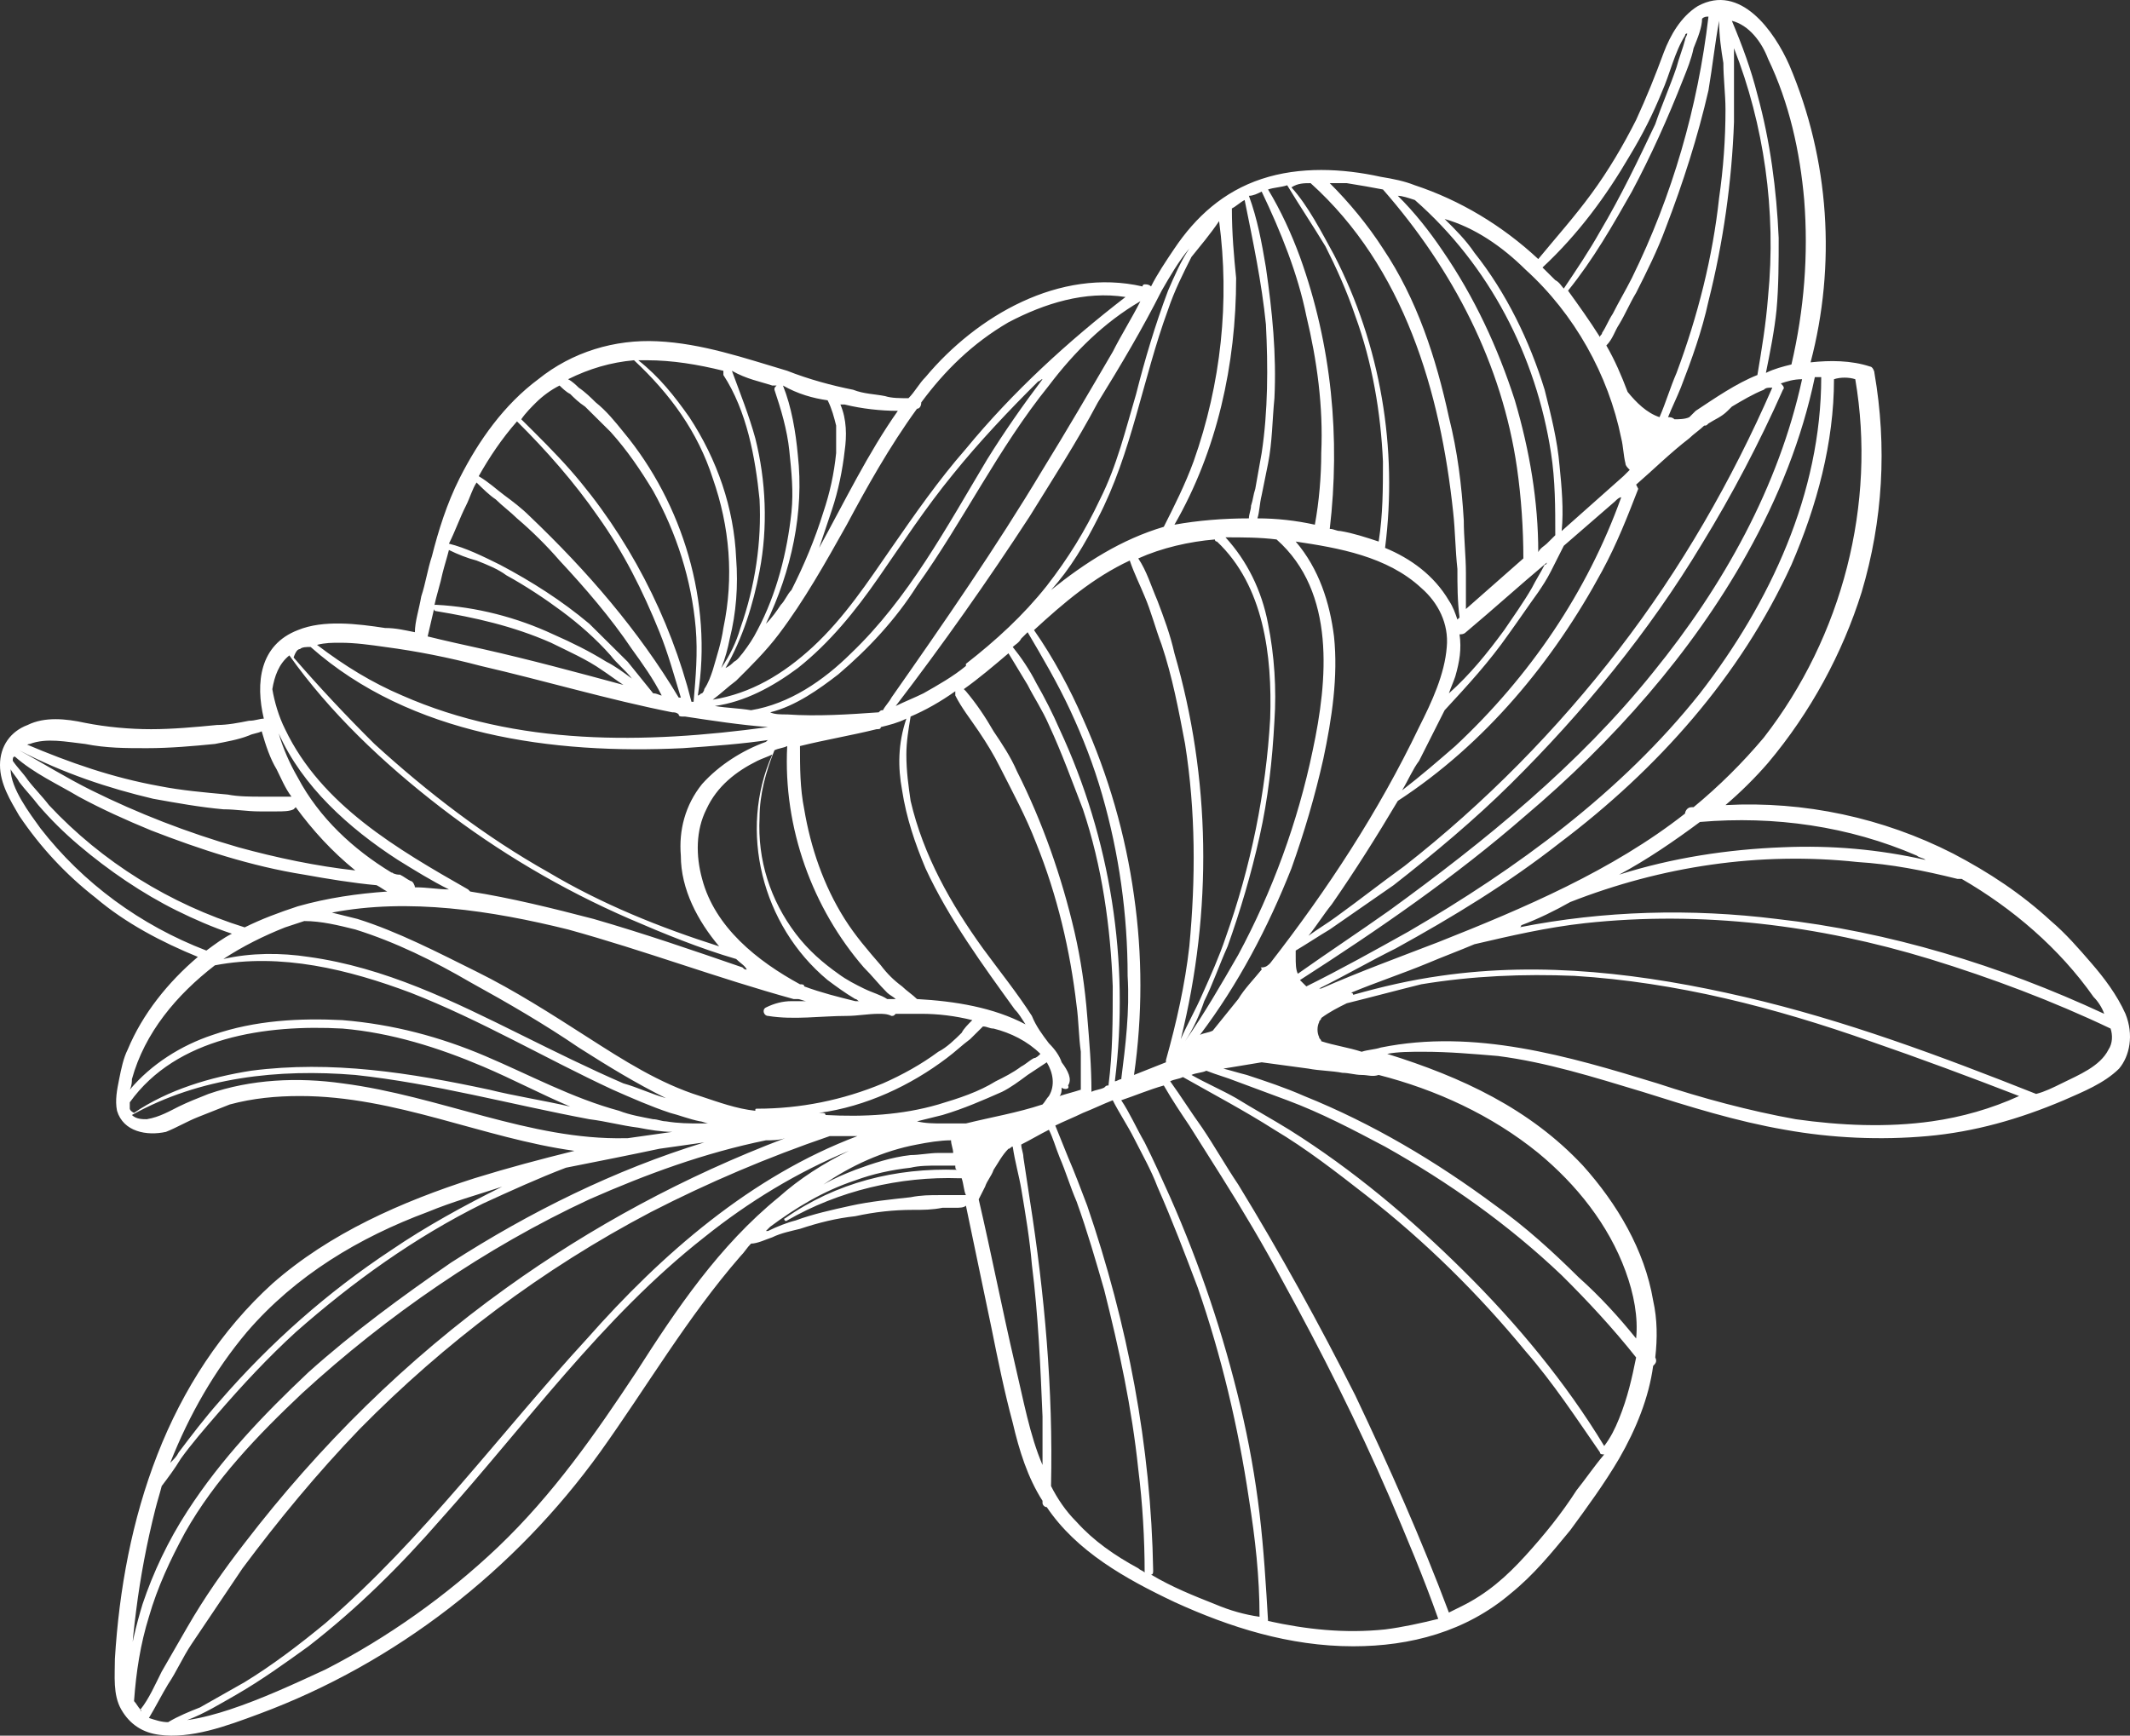 <?xml version="1.0" encoding="UTF-8"?> <svg xmlns="http://www.w3.org/2000/svg" width="492" height="401" viewBox="0 0 492 401" fill="none"><rect x="0" y="0" width="492" height="401" fill="#333333" stroke="none"/> <path d="M490.954 234.226C488.988 229.842 486.04 225.946 483.091 222.536C480.142 219.127 477.194 215.717 473.754 212.795C466.873 206.462 459.502 201.592 451.147 197.208C434.929 188.927 416.746 185.031 398.563 186.005C402.003 183.082 405.443 179.673 408.391 176.263C418.22 164.573 425.592 150.935 430.015 136.809C434.929 120.249 435.912 103.201 432.964 86.153C432.964 85.666 432.472 84.692 431.981 84.692C427.558 83.23 422.643 83.23 418.22 83.717C424.118 61.312 422.643 36.957 413.306 15.039C409.866 7.245 402.003 -3.958 392.174 1.4C388.242 3.836 385.785 8.219 384.311 12.116C382.345 17.474 380.379 22.345 377.922 27.703C374.973 33.548 371.533 39.393 367.601 44.751C363.67 50.108 359.738 54.492 355.315 59.85C346.961 52.057 337.132 46.212 326.811 42.802C324.354 41.828 321.897 41.341 318.948 40.854C310.102 38.906 300.273 38.419 291.427 41.341C282.581 44.264 276.193 50.108 271.278 57.415C269.312 60.337 267.346 63.26 265.872 66.182C265.381 65.695 264.889 65.695 264.398 65.695C264.398 65.695 263.906 65.695 263.906 66.182C244.74 61.798 225.574 73.001 213.779 87.127C212.305 88.588 211.322 90.537 209.847 91.998C207.882 91.998 205.916 91.998 204.441 91.511C201.984 91.024 199.527 91.024 197.07 90.049C192.155 89.075 186.749 87.614 181.835 85.666C172.006 82.743 162.177 79.334 151.857 78.847C142.028 78.359 132.199 81.282 124.336 87.614C116.473 93.459 110.575 101.739 106.152 110.507C103.204 116.352 101.238 122.684 99.763 128.529C98.781 131.452 98.289 134.861 97.306 137.784C96.815 140.706 95.832 143.629 95.832 146.064C93.375 145.577 91.409 145.09 88.952 145.09C82.563 144.116 74.7 143.142 68.802 145.577C59.956 148.987 58.974 157.754 60.939 166.034C59.956 166.034 58.974 166.522 57.499 166.522C55.042 167.009 52.585 167.496 50.127 167.496C45.213 167.983 39.807 168.47 34.893 168.47C29.978 168.47 24.572 167.983 19.658 167.009C15.235 166.035 10.32 165.547 6.389 167.496C2.457 168.957 0 172.367 0 176.75C0 181.134 2.457 185.031 4.423 188.44C9.337 195.747 15.235 202.079 22.115 207.437C28.995 213.282 37.35 217.665 45.704 221.075C38.824 226.92 32.927 234.226 29.487 242.507C28.504 244.455 28.012 246.89 27.521 249.326C27.029 251.761 26.538 254.197 27.029 256.632C28.504 261.503 33.91 262.477 38.333 261.503C40.79 260.529 43.247 259.068 45.704 258.093C48.162 257.119 50.619 256.145 53.076 255.171C58.482 253.71 63.888 253.223 69.294 253.223C91.409 253.223 111.558 262.964 132.69 265.887C124.827 267.835 117.455 269.783 109.592 272.219C92.883 277.577 76.174 284.883 62.905 296.573C51.11 307.289 42.264 320.927 36.367 336.027C30.47 351.126 27.521 367.2 26.538 383.274C26.538 387.171 26.047 391.554 28.012 394.964C29.978 398.374 32.927 400.322 36.858 400.809C40.298 401.296 44.23 400.809 48.162 399.835C52.093 398.861 56.025 397.399 59.956 395.938C75.683 390.093 90.426 381.813 103.695 371.584C116.964 361.355 128.759 349.178 138.588 335.54C149.4 320.44 158.737 304.366 171.023 290.241C172.006 289.267 172.497 288.293 173.48 287.318C174.955 287.318 176.92 286.344 178.395 285.857C180.361 284.883 182.818 284.396 184.784 283.909C189.207 282.448 193.138 281.473 197.561 280.986C201.984 280.012 206.407 279.525 210.83 279.525C213.287 279.525 215.253 279.525 217.71 279.038C218.693 279.038 219.676 279.038 220.659 279.038C221.642 279.038 222.625 279.038 223.116 278.551C225.082 287.805 227.048 297.547 229.014 306.802C230.488 314.108 231.962 321.414 233.928 328.721C235.403 335.053 237.368 341.385 240.808 346.743C240.808 346.743 240.808 346.743 240.808 347.23C240.808 347.717 241.3 348.204 241.791 348.204C248.672 358.433 259.975 364.765 271.278 370.123C284.056 375.968 297.816 380.351 312.56 380.351C325.829 380.351 338.606 376.942 348.926 368.174C354.332 363.791 358.264 358.92 362.687 353.562C366.618 348.204 370.55 342.846 373.99 337.001C377.922 330.182 380.871 322.875 381.853 315.569C382.345 315.082 382.836 314.595 382.345 313.621C382.836 309.237 382.836 304.853 381.853 300.47C379.888 288.78 373.499 278.064 365.636 269.296C353.349 256.145 337.623 248.839 320.423 243.481C322.88 242.994 325.828 242.994 328.777 242.994C334.674 242.994 340.08 243.481 345.978 243.968C357.281 245.429 368.093 248.839 379.396 252.248C390.208 255.658 401.02 259.068 412.323 261.016C423.135 262.964 434.438 263.451 445.25 262.477C456.062 261.503 466.382 258.58 476.702 254.197C481.125 252.248 486.04 250.3 489.48 246.89C491.937 243.968 492.92 239.097 490.954 234.226ZM452.13 203.053C452.622 203.053 452.622 203.053 453.113 203.053C464.908 209.872 475.719 219.127 483.583 230.33C484.565 231.304 485.548 232.765 486.04 234.226C461.959 223.023 436.404 215.23 410.357 212.307C390.699 209.872 370.55 210.359 350.892 214.256C350.892 214.256 351.384 214.256 351.384 213.769C355.315 212.307 359.247 210.359 362.687 208.411C383.819 200.13 406.426 196.721 429.032 199.156C436.895 199.643 444.267 201.105 452.13 203.053ZM442.793 197.695C443.284 198.182 444.267 198.182 444.758 198.669C433.947 196.234 423.135 195.26 411.831 195.747C399.054 196.234 386.276 198.182 373.99 202.079C380.379 198.669 386.768 194.285 392.665 189.902C409.866 188.44 427.066 190.876 442.793 197.695ZM428.541 87.614C433.455 116.352 425.592 147.038 407.408 170.418C402.494 176.263 397.088 181.621 391.191 186.492H390.699C389.716 186.492 389.225 187.466 389.225 187.953C372.516 201.105 351.875 209.872 332.217 217.665C323.371 221.075 314.034 224.485 305.188 228.381H304.696C310.594 225.459 316.491 222.049 322.388 219.127C335.657 211.82 348.435 204.027 360.23 194.772C382.836 177.725 402.003 156.293 413.797 130.477C419.695 116.839 423.626 102.226 423.626 87.614C425.101 87.127 427.066 87.127 428.541 87.614ZM419.203 87.127C419.695 87.127 420.186 87.127 420.678 87.127C420.678 113.917 408.883 139.245 392.665 160.189C374.482 183.082 350.401 200.617 325.337 215.23C317.474 219.614 309.611 223.997 301.748 227.894C301.256 227.407 300.765 226.92 300.273 226.433C318.457 214.743 336.149 202.566 352.367 188.44C372.516 171.392 390.699 150.935 403.477 128.042C410.849 114.891 416.254 101.252 419.203 87.127ZM291.427 223.997C289.461 226.433 287.496 228.381 286.021 230.817C284.056 233.252 282.09 235.687 280.124 238.123C279.141 238.61 278.158 238.61 277.175 239.097C286.021 227.407 292.902 214.256 298.308 200.617C301.256 192.337 303.714 184.057 305.679 175.289C307.645 166.034 309.119 156.293 308.137 147.038C307.154 139.245 304.696 131.452 299.29 125.119C309.119 126.581 320.423 128.529 328.286 135.835C332.217 139.245 334.675 144.116 334.183 149.474C333.692 155.806 330.743 162.138 327.794 167.983C318.457 187.466 306.662 205.488 293.393 222.536C292.902 223.023 292.41 223.51 291.427 223.51C290.936 223.51 291.427 223.51 291.427 223.997ZM261.941 206.95C259.975 192.824 256.043 179.186 250.146 166.034C247.197 159.215 243.266 151.909 238.843 145.577C245.723 139.245 252.603 133.4 260.958 129.503C261.941 132.426 263.415 135.348 264.398 137.784C265.872 141.193 266.855 145.09 268.329 148.987C270.787 156.293 272.261 164.086 273.735 171.88C276.193 187.466 276.192 203.053 274.718 218.64C273.735 227.407 271.769 236.175 269.312 244.942V245.429C266.855 246.403 264.398 247.378 261.941 248.352C263.906 234.713 263.906 220.588 261.941 206.95ZM258.992 249.326C258.501 249.326 258.009 249.813 257.518 249.813C260.958 222.049 256.535 193.798 244.74 168.47C243.266 165.06 241.3 161.164 239.334 157.754C237.86 154.832 235.894 151.909 233.928 149.474C234.42 148.987 235.403 148.499 235.894 147.525C236.385 147.038 236.877 146.551 237.368 146.064C240.808 151.909 244.248 157.754 247.197 164.086C250.146 170.418 252.603 176.75 254.569 183.57C258.5 197.208 260.466 211.333 260.466 225.459C260.958 233.739 259.975 241.533 258.992 249.326ZM251.129 234.713C250.637 228.381 249.654 221.562 248.18 215.23C245.231 202.566 240.808 189.902 234.911 178.212C233.437 174.802 231.471 171.88 229.505 168.957C227.539 165.547 225.574 162.625 223.116 159.702L222.625 159.215C226.065 156.78 229.505 153.857 232.945 150.935C234.42 153.37 235.894 155.806 237.368 158.241C238.843 161.164 240.808 164.086 242.283 167.496C245.231 173.828 247.689 180.647 250.146 186.979C254.569 200.13 256.535 214.256 257.026 227.894C257.026 235.688 257.026 242.994 256.043 250.787C255.552 250.787 255.552 250.787 255.06 251.274C254.077 251.761 253.094 251.761 252.112 252.248C252.112 246.403 251.62 240.558 251.129 234.713ZM245.231 245.429C244.74 243.968 243.757 242.507 242.283 241.045C240.808 239.097 239.334 237.149 238.351 234.713C234.911 229.355 230.98 224.485 227.048 219.127C219.676 208.898 213.287 197.695 210.339 185.031C209.847 181.621 209.356 178.212 209.356 174.315C209.356 171.392 209.847 168.47 210.339 165.547C213.779 164.086 217.219 162.138 220.659 159.702C220.659 160.189 220.659 160.189 220.659 160.677C222.133 163.599 224.099 166.035 226.065 168.957C228.031 171.88 229.505 174.315 230.979 177.237C233.928 183.082 236.877 188.44 239.334 194.772C244.249 206.95 247.197 219.614 248.672 232.278C249.163 235.688 249.163 239.584 249.654 242.994C249.654 245.916 249.654 248.839 249.654 251.761C248.18 252.248 246.214 252.735 244.74 253.223C245.231 252.735 245.231 251.761 245.231 251.274C245.723 251.761 247.197 251.761 246.706 250.787C247.689 249.326 246.706 247.378 245.231 245.429ZM135.639 239.584C127.284 234.226 118.93 228.868 110.084 224.485C101.238 220.101 91.9 215.23 82.563 212.307C80.597 211.82 78.631 211.333 76.666 210.846C94.358 207.437 113.524 210.359 131.216 214.743C148.908 219.614 165.617 225.946 183.309 230.817C183.801 230.817 183.801 230.817 184.292 230.817C184.784 230.817 185.766 231.304 186.258 231.304C185.275 231.304 183.801 231.304 182.818 231.304C180.852 231.304 178.886 231.791 176.92 232.765C175.938 233.252 176.429 234.713 177.412 234.713C183.309 235.688 189.698 234.713 195.595 234.713C198.053 234.713 200.51 234.226 202.967 234.226C203.95 234.226 204.933 234.226 205.916 234.713C206.407 234.713 206.407 234.713 206.899 234.226C208.864 234.226 210.83 234.226 212.796 234.226C216.728 234.226 220.659 234.713 224.591 235.687C223.608 236.662 222.625 237.636 222.134 238.61C220.659 240.071 218.693 242.02 216.728 242.994C212.796 245.916 208.373 248.352 203.95 250.3C194.613 254.197 184.784 256.145 174.955 256.145C174.463 256.145 174.463 256.145 174.463 256.632C170.04 256.145 166.109 254.684 161.686 253.223C152.348 250.3 143.994 244.942 135.639 239.584ZM153.822 253.71C150.382 252.735 147.434 251.274 143.994 250.3C136.13 246.89 128.267 242.994 120.404 239.097C104.678 231.304 88.952 223.51 71.26 221.075C64.871 220.101 57.991 220.101 51.602 221.562C56.025 218.64 60.939 216.204 65.854 214.256C67.328 213.769 68.802 213.282 70.277 212.795C74.208 212.795 78.14 213.769 82.072 214.743C91.409 217.665 100.255 222.049 108.61 226.92C117.456 231.791 125.81 236.662 133.673 242.02C140.554 246.403 146.942 250.3 153.822 253.71ZM90.426 201.592C81.58 196.234 73.717 188.927 68.802 179.673C66.837 176.263 65.362 172.854 64.379 169.444C69.785 181.621 80.597 191.363 91.9 198.669C95.832 201.105 99.763 203.54 103.695 205.488C101.238 205.488 98.781 205.001 95.832 205.001C95.832 204.514 95.34 203.54 94.849 203.54C93.866 203.053 93.375 202.566 92.392 202.079C91.9 202.079 91.409 202.079 90.426 201.592C90.917 202.079 90.917 201.592 90.426 201.592ZM199.527 223.51C201.493 225.459 202.967 227.407 204.933 229.355C205.424 229.842 206.407 230.33 206.899 230.817C206.407 230.817 205.424 230.817 204.933 230.817C203.459 229.842 201.493 229.355 199.527 228.381C197.561 227.407 195.595 226.433 193.63 224.972C190.189 222.536 186.749 219.614 183.801 215.717C177.903 207.924 174.955 198.669 175.446 188.927C175.446 183.57 176.92 178.212 178.886 173.341C179.869 172.854 180.852 172.854 181.835 172.367C180.852 191.363 187.732 209.872 199.527 223.51ZM208.373 182.595C209.356 188.927 211.322 194.772 213.779 200.617C219.185 212.307 227.048 223.023 234.42 233.252C235.403 234.226 235.894 235.2 236.877 236.662C229.505 232.765 220.659 231.304 211.813 230.817C210.83 229.842 209.356 228.868 208.373 227.894C206.407 226.433 204.933 224.972 203.458 223.023C200.51 219.614 197.561 216.204 195.104 212.307C190.19 204.514 187.241 195.747 185.766 186.979C184.784 182.108 184.784 177.237 184.784 172.367C190.681 170.905 196.578 169.931 202.476 168.47C202.967 168.47 203.458 168.47 203.458 167.983C205.424 167.496 207.39 167.009 209.356 166.034C207.39 171.879 207.39 177.237 208.373 182.595ZM191.172 226.433C193.138 227.894 195.104 229.355 197.561 230.817C198.053 230.817 198.053 231.304 198.544 231.304C198.053 231.304 198.053 231.304 197.561 231.304C193.63 230.33 189.698 229.355 185.766 227.894C185.766 227.407 185.275 227.407 184.784 227.407C174.955 222.049 165.126 214.256 162.177 203.053C160.703 197.695 160.703 191.85 163.16 186.979C165.617 181.621 170.04 178.212 174.955 175.776C175.938 175.289 177.412 174.802 178.395 174.315C170.532 191.85 175.938 213.769 191.172 226.433ZM218.693 244.455C220.659 242.994 222.133 241.533 224.099 240.071C225.082 239.097 226.065 238.123 227.048 237.149C228.031 237.149 228.522 237.636 229.505 237.636C233.437 238.61 237.368 240.558 240.317 243.481C239.825 243.968 239.334 244.455 238.843 244.455C237.86 244.942 236.877 245.916 235.894 246.403C233.928 247.865 231.962 248.839 229.997 249.813C226.065 252.248 221.642 253.71 216.728 255.171C208.373 257.606 199.527 258.093 190.681 257.606C190.681 257.119 190.19 257.119 189.698 257.119H189.207C200.018 255.658 210.339 250.787 218.693 244.455ZM271.278 150.935C270.295 146.551 268.821 142.654 267.346 138.758C265.872 135.348 264.889 131.939 262.923 129.016C268.329 126.581 274.718 125.119 280.616 124.632C280.616 124.632 280.616 125.119 281.107 125.119C291.919 135.348 293.885 151.422 293.393 166.034C292.41 183.082 288.97 200.13 283.073 216.691C281.598 221.075 279.633 225.459 277.667 229.842C276.193 233.252 274.227 236.662 272.752 240.071C280.124 210.359 279.633 179.673 271.278 150.935ZM278.158 231.304C280.124 227.407 281.598 223.023 283.564 218.64C286.513 210.359 288.97 202.079 290.936 193.311C292.902 184.544 293.885 175.776 294.376 166.522C294.867 159.215 294.376 151.422 292.902 144.116C291.427 136.322 287.987 129.503 283.073 124.145C287.004 124.145 290.936 124.145 294.867 124.632C308.628 136.809 306.662 157.267 303.222 173.341C299.782 189.902 293.885 205.975 286.021 220.588C282.09 227.407 278.158 234.226 273.735 240.558C275.701 237.636 277.175 234.226 278.158 231.304ZM337.132 146.551C337.623 146.551 338.115 146.551 338.606 146.064C344.995 140.706 350.892 135.348 357.281 129.99C357.281 129.99 357.281 130.477 356.79 130.477C355.807 132.426 354.824 133.887 353.841 135.835C351.875 139.245 349.418 142.654 347.452 145.577C343.521 150.935 339.589 155.806 334.675 160.189C335.166 158.728 335.657 157.754 336.149 156.293C337.132 152.883 337.623 149.961 337.132 146.551ZM348.435 146.551C350.892 143.142 352.858 140.219 355.315 136.809C356.298 135.348 357.281 133.887 358.264 131.939C359.247 129.99 360.23 128.042 361.213 126.094C365.144 122.684 369.076 119.274 373.007 115.865C373.499 115.378 373.99 114.891 374.482 114.891C366.619 136.809 353.349 156.293 336.149 172.367C332.217 175.776 328.286 179.186 323.863 182.595C325.337 180.16 326.32 177.724 327.794 175.776C329.76 171.879 331.726 167.983 333.692 164.086C339.098 158.241 344.012 152.883 348.435 146.551ZM377.922 111.968C381.853 108.559 385.785 104.662 390.208 101.252C391.191 100.278 392.665 99.304 393.648 98.33C394.139 98.33 394.139 98.33 394.631 97.843C396.105 96.869 397.58 96.382 399.054 94.92C399.545 94.433 400.037 93.946 400.037 93.946C402.494 92.485 404.951 91.024 407.408 90.049C407.9 89.562 408.391 89.562 409.374 89.562C400.037 110.994 388.242 131.452 373.99 149.961C359.738 168.47 343.029 185.518 324.354 200.13C318.948 204.027 314.034 207.924 308.628 211.82C306.662 213.282 304.205 214.743 302.239 216.204C304.205 213.769 305.679 211.333 307.645 208.898C313.051 201.105 317.965 193.311 322.88 185.031C343.029 171.879 358.755 152.883 370.059 131.939C373.499 125.607 375.956 119.274 378.413 112.942C377.922 111.968 377.922 111.968 377.922 111.968ZM299.29 219.614C301.748 218.152 304.696 216.204 307.154 214.743C312.068 211.333 316.982 207.924 321.897 204.514C331.234 197.208 340.572 189.415 348.926 181.134C365.636 164.573 380.87 146.064 393.157 125.607C400.037 114.404 406.426 102.226 411.831 90.049C412.323 89.562 411.832 89.075 411.34 88.588C412.814 88.101 414.289 87.614 416.255 87.614C410.849 112.455 398.071 135.348 381.853 155.319C364.653 176.75 343.029 194.285 320.914 210.359C314.034 215.23 306.662 220.101 299.782 224.972C299.29 223.997 299.29 222.536 299.29 221.075C299.29 220.588 299.29 220.101 299.29 219.614ZM408.391 13.577C413.306 23.806 415.763 35.009 416.746 46.212C417.729 58.876 416.746 71.54 413.797 84.204C411.832 84.692 409.866 85.179 407.9 86.153C408.883 81.282 409.866 76.411 410.357 71.54C410.849 66.182 410.849 60.337 410.849 54.979C410.357 43.776 408.883 32.574 405.934 21.858C404.46 16.013 402.494 10.655 400.037 4.81C403.968 5.784 406.917 9.681 408.391 13.577ZM408.391 68.618C407.9 74.95 406.917 80.795 405.934 86.64C401.02 88.588 396.105 91.998 391.682 94.92C391.191 95.407 390.699 95.894 390.208 96.382C389.225 96.869 387.751 96.869 386.768 96.869C386.276 96.382 385.785 96.382 385.293 96.382C386.276 93.946 387.259 91.998 388.242 89.562C390.699 83.23 393.157 76.411 394.631 69.592C398.071 55.953 400.037 41.828 400.528 28.19C400.528 24.293 400.528 20.396 400.528 16.5C400.528 14.551 400.528 12.603 400.528 11.142C407.409 28.677 410.357 48.647 408.391 68.618ZM397.088 4.81C397.088 8.219 397.58 11.629 398.071 14.551C398.071 17.961 398.563 21.858 398.563 25.267C398.563 32.086 398.071 38.906 397.088 45.725C395.614 59.363 392.174 73.001 387.259 86.153C385.785 89.562 384.802 92.972 383.328 96.382C380.379 95.407 377.922 92.972 375.956 90.537C374.482 86.64 373.007 83.23 371.042 79.821C372.516 78.359 373.007 76.411 373.99 74.95C375.465 72.514 376.447 70.079 377.922 67.644C380.379 62.773 382.836 57.902 384.802 52.544C388.734 42.315 392.174 31.599 394.631 20.884C395.614 15.039 396.105 10.168 397.088 4.81ZM393.157 4.323C393.648 3.836 394.139 3.836 394.631 3.836C392.174 24.78 386.276 45.238 376.939 64.234C375.465 67.156 373.99 69.592 372.516 72.514C371.533 73.976 371.041 75.437 370.059 76.898C370.059 77.385 369.567 77.385 369.567 77.872C367.11 73.976 364.653 70.566 362.196 67.156C368.093 59.85 372.516 52.057 376.939 44.264C381.362 35.983 385.293 27.216 388.734 18.448C389.716 16.013 390.699 13.577 391.191 11.142C392.174 8.706 393.157 6.271 393.157 4.323ZM376.447 35.983C379.396 31.112 381.853 26.241 383.819 21.371C385.785 16.987 386.768 12.116 389.225 8.219C389.225 7.732 389.716 7.732 389.716 7.732C389.716 8.219 389.225 8.706 389.225 9.193C388.734 11.142 387.751 13.577 387.259 15.526C385.785 19.909 383.819 24.293 382.345 28.677C378.413 36.957 374.482 45.238 369.567 53.518C367.11 57.902 364.161 62.286 361.213 66.669C360.721 66.182 360.23 65.208 359.247 64.721C358.264 63.747 357.281 62.773 356.298 61.799C364.653 54.005 371.042 45.238 376.447 35.983ZM352.367 62.286C363.67 72.514 371.533 86.64 374.482 101.252C374.973 103.201 374.973 105.149 375.465 107.097C375.465 107.584 375.956 108.072 376.447 108.559C375.956 109.046 375.464 109.533 374.973 110.02C370.059 114.404 365.636 118.3 360.721 122.684C361.213 117.813 360.721 112.455 360.23 107.584C359.738 101.739 358.264 95.894 356.79 90.049C353.35 78.847 347.944 67.644 340.572 58.389C338.606 55.466 336.149 53.031 333.692 50.596C340.572 52.544 346.961 56.928 352.367 62.286ZM326.811 46.212C344.012 61.311 354.824 82.256 358.264 104.662C359.247 110.994 359.247 117.326 359.247 123.658C358.755 124.145 357.773 125.119 357.281 125.607C356.79 126.094 355.807 126.581 355.315 127.555C355.315 115.865 353.35 104.175 349.909 92.485C345.978 80.308 340.572 68.618 333.2 57.902C330.251 53.518 326.811 49.134 322.88 45.238C323.863 45.238 325.337 45.725 326.811 46.212ZM311.085 42.315C314.034 42.802 316.982 43.289 319.44 43.776C335.657 62.286 346.961 84.204 350.401 108.072C351.384 114.891 351.875 122.197 351.875 129.016C347.452 132.913 343.029 136.809 338.606 140.706C338.606 137.784 338.606 135.348 338.606 132.426C338.606 128.529 338.115 124.145 338.115 120.249C337.623 111.968 336.64 104.175 334.675 96.382C331.726 82.743 327.303 69.105 319.44 57.415C316 52.057 311.577 46.699 307.154 42.315C308.628 42.315 309.611 42.315 311.085 42.315ZM302.731 42.315C324.354 61.799 332.709 90.537 335.657 118.3C336.149 122.684 336.149 127.068 336.64 131.452C336.64 135.348 336.64 138.758 337.132 142.654L336.64 143.142C336.149 141.68 335.657 140.219 334.675 138.758C331.234 132.913 325.829 129.016 319.931 126.581C322.88 103.688 318.948 79.821 308.137 58.876C305.188 53.518 302.239 47.673 298.308 43.289C299.782 42.315 301.256 42.315 302.731 42.315ZM297.325 42.802C300.273 47.673 303.222 52.057 306.171 56.928C308.628 61.799 311.085 67.156 313.051 73.001C316.983 83.717 318.948 95.407 319.44 106.61C319.44 112.942 319.44 118.787 318.457 125.119C315.508 124.145 312.559 123.171 309.611 122.684C308.628 122.684 308.136 122.197 307.154 122.197C309.611 101.252 307.645 79.821 300.273 59.363C298.308 54.005 295.85 48.647 292.902 43.776C294.376 43.289 295.85 43.289 297.325 42.802ZM291.427 44.264C295.85 53.518 299.782 63.26 301.748 73.001C304.205 83.23 305.679 93.946 305.188 104.662C305.188 110.02 304.696 115.865 303.713 121.223C299.29 120.249 294.867 119.762 290.444 119.762C290.936 118.3 290.936 116.352 291.427 114.404C291.919 111.968 292.41 109.533 292.902 107.097C293.885 102.226 293.885 96.869 294.376 91.998C294.867 81.769 293.885 72.027 292.41 61.799C291.427 55.953 290.444 50.596 288.479 45.238C289.462 45.238 290.444 44.751 291.427 44.264ZM284.547 48.16C285.53 47.673 286.513 46.699 287.496 46.212C289.462 55.953 291.427 65.208 292.41 74.95C292.902 84.692 292.902 94.92 291.427 104.662C290.936 107.584 290.444 110.02 289.953 112.942C289.462 114.404 289.461 115.378 288.97 116.839C288.97 117.813 288.479 118.787 288.479 119.762C282.581 119.762 276.684 120.249 271.278 121.223C281.107 104.175 285.53 84.204 285.53 64.234C285.039 59.363 284.547 54.005 284.547 48.16C284.056 48.16 284.056 48.16 284.547 48.16ZM281.598 51.083C284.056 69.592 282.09 88.588 275.701 106.61C273.735 111.968 271.278 116.839 268.821 121.71C258.992 124.632 250.637 129.99 242.774 136.322C247.197 131.452 250.637 125.607 253.586 119.762C261.449 104.662 263.906 87.614 269.804 71.54C271.278 67.156 273.244 63.26 275.21 59.363C277.175 56.928 279.633 54.005 281.598 51.083ZM268.329 67.156C270.295 63.747 272.261 60.337 274.718 57.415C272.752 60.337 271.278 63.747 269.804 67.156C266.855 74.95 264.398 83.23 262.432 91.024C259.975 99.304 258.009 107.584 254.077 115.378C250.637 122.684 246.706 129.016 241.791 135.348C236.385 142.167 229.997 148.012 223.116 153.37C223.116 153.37 223.116 153.37 223.116 153.857C220.168 156.293 216.728 158.241 213.287 160.189C211.322 161.164 208.864 162.138 206.899 163.112C217.71 148.987 228.031 134.374 237.86 119.274C243.266 110.507 248.672 102.226 253.586 92.972C258.992 84.204 263.906 75.924 268.329 67.156ZM263.415 69.592C261.449 73.489 258.992 77.385 257.026 81.282C251.62 90.537 246.214 99.791 240.808 108.559C229.997 126.581 218.202 143.629 205.916 161.164C205.424 162.138 204.441 163.112 203.95 164.086C203.459 164.086 203.458 164.086 202.967 164.573C196.087 165.06 188.715 165.547 181.835 165.06C180.361 165.06 178.886 165.06 177.903 164.573C183.801 163.112 189.207 159.215 193.63 155.806C200.51 149.961 206.899 143.142 211.813 135.348C222.625 120.249 230.488 103.688 242.283 89.075C248.18 81.282 255.06 74.463 263.415 69.592ZM173.48 164.086C170.532 163.599 168.074 163.599 165.126 163.112C172.006 162.138 178.395 158.728 184.292 154.344C191.664 148.499 197.561 141.193 202.967 133.4C208.373 125.607 213.779 117.326 220.168 109.533C226.065 102.226 232.945 94.92 239.825 88.101C240.317 88.101 240.317 87.614 240.808 87.614C236.385 93.459 231.962 99.791 228.031 106.123C218.693 121.71 209.847 138.271 196.578 150.935C190.189 157.267 182.326 162.625 173.48 164.086ZM211.813 94.433C212.305 94.433 212.796 93.946 212.796 92.972C218.202 85.666 224.591 79.334 232.945 74.463C241.3 70.079 250.637 67.156 259.975 68.618C246.706 78.847 233.928 90.537 223.116 103.688C216.728 110.994 211.322 118.787 205.916 126.581C200.51 134.374 195.104 142.654 187.732 149.474C180.852 155.806 173.48 160.189 164.634 161.651C166.6 160.189 168.074 158.728 170.04 157.267C173.48 153.857 176.92 150.448 179.869 146.551C185.767 138.758 190.681 129.99 195.595 121.223C200.018 112.942 205.424 103.201 211.813 94.433ZM195.104 93.459C199.036 94.433 203.459 94.92 207.39 94.92C200.51 104.662 195.104 115.865 189.207 126.581C190.189 123.658 191.172 120.736 192.155 117.813C193.63 113.429 194.613 108.559 195.104 104.175C195.595 100.765 195.595 96.869 194.121 93.459C194.121 93.459 194.613 93.459 195.104 93.459ZM191.172 92.485C192.155 94.433 192.647 96.382 193.138 98.33C193.138 100.278 193.138 102.714 193.138 104.662C192.647 109.533 191.664 113.917 190.19 118.3C188.224 124.632 185.767 130.477 182.818 136.322C181.835 137.297 181.344 138.758 180.361 139.732C179.378 141.193 178.395 142.654 176.92 144.116C182.818 131.939 185.766 118.3 184.292 105.149C183.801 99.791 182.818 93.946 180.852 89.075C184.292 91.024 187.732 91.998 191.172 92.485ZM178.395 89.075C178.886 89.075 178.886 89.075 179.378 89.075C178.886 89.562 178.886 89.562 178.886 90.049C180.361 94.433 181.835 99.304 182.326 104.175C182.818 109.046 183.309 113.429 182.818 118.3C181.835 127.555 179.378 137.297 174.955 145.577C173.972 147.525 172.989 148.987 171.515 150.935C171.023 151.422 170.532 152.396 169.549 152.883C169.057 153.37 168.566 153.857 167.583 154.344C171.515 147.525 173.972 139.732 175.446 131.939C177.412 121.71 176.92 110.994 174.463 101.252C172.989 95.894 171.023 91.024 169.057 85.666C172.497 87.614 175.446 88.101 178.395 89.075ZM149.399 83.23C155.297 83.23 161.194 84.204 167.092 85.666C167.092 86.153 167.092 86.153 167.092 86.64C172.497 94.92 174.463 105.636 175.446 115.378C175.938 125.119 174.463 135.348 171.023 145.09C170.04 148.499 168.566 151.422 166.6 154.344C167.583 151.909 168.074 149.961 168.566 147.525C170.04 141.68 170.532 135.348 170.04 129.016C169.549 117.326 165.617 106.123 159.228 96.382C155.788 91.511 152.348 87.127 147.434 83.23C148.417 83.23 148.908 83.23 149.399 83.23ZM146.451 83.23C154.805 91.024 161.194 99.791 164.634 110.507C168.566 121.71 169.549 133.4 167.092 145.09C166.6 148.499 165.617 151.422 164.634 154.832C164.143 156.293 163.651 157.754 162.669 159.215C162.669 159.702 162.177 160.189 162.177 160.189C161.686 160.189 161.686 160.677 161.194 160.677C164.634 139.245 157.754 116.352 143.994 99.791C142.028 97.356 140.062 94.92 137.605 92.972C136.622 91.998 135.148 90.537 133.673 89.562C133.182 89.075 132.199 88.101 131.216 87.614C136.131 85.179 141.045 83.717 146.451 83.23ZM123.844 92.972C125.319 91.511 127.284 90.049 129.25 89.075C129.742 89.562 130.725 90.537 131.707 91.024C132.69 91.998 133.673 92.972 135.148 93.946C137.113 95.894 139.079 97.843 141.045 99.791C144.977 104.175 147.925 108.559 150.874 113.429C156.28 123.171 159.72 133.887 160.703 145.09C161.194 150.935 160.703 156.293 160.211 162.138C160.211 162.138 160.211 162.138 159.72 162.138C154.805 142.654 144.976 123.658 131.707 108.559C128.267 104.662 124.336 100.765 120.404 96.869C121.387 95.407 122.861 93.946 123.844 92.972ZM119.421 97.356C126.301 104.175 132.69 111.481 138.096 119.274C143.994 127.555 148.417 136.322 152.348 146.064C154.314 150.935 155.788 156.293 157.263 161.164H156.771C147.434 145.577 135.639 131.939 122.37 119.274C120.404 117.326 118.438 115.865 116.473 114.404C114.507 112.942 113.033 111.481 110.575 110.02C113.033 105.636 115.981 101.252 119.421 97.356ZM107.627 116.839C108.609 114.891 109.101 112.942 110.084 111.481C111.558 112.942 113.032 114.404 114.507 115.378C115.981 116.839 117.947 118.3 119.421 119.762C122.861 122.684 126.301 126.094 129.25 129.503C135.148 135.835 141.045 142.654 145.959 149.961C148.417 153.37 150.874 156.78 152.84 160.677C152.348 160.677 151.857 160.189 150.874 160.189C148.908 157.754 146.942 155.319 144.976 152.883C142.028 149.961 139.079 147.038 136.131 144.116C129.742 138.758 122.861 134.374 115.49 130.477C111.558 128.529 107.627 126.581 103.695 125.607C105.169 122.684 106.152 119.762 107.627 116.839ZM102.221 132.426C102.712 130.477 103.204 129.016 103.695 127.068C105.661 128.042 108.118 129.016 110.084 129.503C112.541 130.477 114.998 131.452 116.964 132.913C121.387 135.348 125.81 138.271 129.742 141.193C133.673 144.116 137.605 147.525 141.045 151.422C142.519 153.37 144.485 154.832 145.959 156.78C143.994 155.319 142.028 153.857 140.062 152.883C136.13 150.448 132.199 148.499 127.776 146.551C119.421 142.654 110.084 140.219 100.746 139.732C100.255 139.732 100.255 139.732 100.255 140.219C100.746 137.784 101.729 134.861 102.221 132.426ZM100.255 140.706C100.255 140.706 100.255 141.193 100.746 141.193C109.592 142.654 118.438 144.603 127.284 148.499C131.216 150.448 135.639 152.396 139.079 154.832C140.553 155.806 142.519 157.267 143.994 158.241C133.182 155.319 122.37 152.396 111.558 149.961C107.135 148.987 102.712 148.012 98.781 147.038C99.272 145.09 99.763 142.654 100.255 140.706ZM78.631 148.499C82.071 148.499 85.512 148.987 88.952 149.474C96.323 150.448 103.695 151.909 111.067 153.857C125.81 157.267 140.554 161.651 155.297 164.573C155.788 164.573 156.28 164.573 156.771 165.06C156.771 165.547 157.263 165.547 157.754 165.547C157.754 165.547 157.754 165.547 158.246 165.547C164.634 166.522 171.023 167.496 177.412 167.983C148.908 171.879 119.421 172.367 92.883 160.677C86.003 157.754 79.614 153.857 73.225 148.987C75.191 148.499 76.665 148.499 78.631 148.499ZM69.294 149.961C69.785 149.474 70.768 149.474 71.751 149.474C94.849 169.931 127.776 174.315 157.754 172.854C164.634 172.367 171.515 171.879 177.903 170.905C177.412 170.905 177.412 170.905 176.92 171.392C171.515 173.341 166.109 176.75 162.177 181.134C158.246 186.005 156.771 191.85 157.263 197.695C157.263 205.488 161.194 212.795 166.109 218.64C152.348 214.256 139.079 208.898 126.793 201.592C112.05 193.311 98.781 183.082 86.495 171.88C80.106 165.547 73.717 158.728 67.82 151.909C68.311 150.448 68.802 149.961 69.294 149.961ZM66.837 151.422C76.174 164.573 88.46 176.263 101.729 186.492C114.998 196.721 129.742 205.488 145.468 212.307C153.331 215.717 161.686 219.127 170.04 221.562C171.023 222.536 172.006 223.023 172.497 223.997C172.006 223.997 172.006 223.997 171.515 223.51C160.211 219.614 148.908 215.717 137.113 212.307C127.776 209.872 117.947 207.437 108.61 205.975C108.61 205.975 108.61 205.975 108.118 205.488C91.9 196.234 74.208 186.005 65.854 168.47C64.379 165.547 63.396 162.138 62.905 159.215C63.396 156.293 64.379 153.37 66.837 151.422ZM6.88 171.88C10.812 170.418 15.235 171.392 19.658 171.88C24.572 172.854 28.995 172.854 33.91 172.854C39.316 172.854 44.722 172.367 49.636 171.88C52.093 171.392 55.042 170.905 57.499 169.931C58.482 169.444 59.465 169.444 60.448 168.957C61.431 172.367 62.414 175.289 63.888 177.725C64.871 179.673 65.854 182.108 67.328 184.057C66.345 184.057 65.362 184.057 64.379 184.057C62.905 184.057 61.431 184.057 60.448 184.057C57.99 184.057 55.042 184.057 52.585 183.57C47.179 183.082 41.773 182.595 36.858 181.621C26.047 179.673 16.218 176.263 5.897 171.88C5.897 172.367 6.389 171.88 6.88 171.88ZM4.423 173.341C14.743 178.699 25.064 182.108 35.384 184.544C40.79 185.518 46.196 186.492 51.602 186.979C54.55 186.979 57.008 187.466 59.956 187.466C61.431 187.466 62.414 187.466 63.888 187.466C65.362 187.466 66.837 187.466 67.82 186.979C67.82 186.979 67.82 186.979 68.311 186.492C72.243 191.85 76.666 196.721 82.072 201.105C73.225 200.13 63.888 198.182 55.042 195.747C43.247 192.337 31.944 187.953 21.132 182.595C15.235 179.673 9.829 176.263 4.423 173.341ZM3.44 174.802C7.863 178.699 13.269 181.134 18.183 184.057C23.589 186.979 28.995 189.415 34.893 191.85C46.196 196.234 57.99 200.13 70.277 202.079C75.683 203.053 81.58 204.027 86.986 204.514C87.969 205.001 88.46 205.488 89.443 205.975C82.563 206.462 75.683 207.437 68.802 209.385C64.379 210.846 60.448 212.307 56.516 214.256C39.316 208.898 23.589 199.156 11.303 186.005C9.829 184.057 7.863 182.108 6.389 180.16C5.406 178.699 3.932 177.237 2.949 175.776C2.949 175.289 2.949 174.802 3.44 174.802ZM9.337 191.363C6.88 187.953 2.457 182.108 2.457 177.725C2.949 178.699 3.932 179.673 4.423 180.647C5.897 182.595 7.372 184.057 8.846 186.005C11.795 189.415 14.743 192.337 18.183 195.26C25.064 201.105 32.927 206.462 40.79 210.359C44.721 212.307 49.145 214.256 53.568 215.717C51.602 216.691 49.636 218.152 47.67 219.614C32.435 213.769 19.166 204.027 9.337 191.363ZM30.47 249.326C33.418 238.61 40.79 229.842 49.636 223.023C64.871 220.101 80.597 223.997 94.849 229.355C111.067 235.687 125.81 244.455 141.536 251.761C145.959 253.71 150.382 255.658 154.805 257.119C156.771 257.606 159.228 258.58 161.686 259.068C162.177 259.068 163.16 259.555 163.651 259.555C163.16 259.555 162.177 259.555 161.686 259.555C159.228 259.555 156.771 259.555 153.822 259.068C152.84 259.068 151.857 258.58 150.874 258.58C148.417 258.093 145.468 257.606 143.011 256.632C132.199 253.71 122.37 248.352 112.05 243.968C101.729 239.584 90.918 236.662 79.123 235.687C69.294 235.2 58.974 235.687 49.145 239.097C41.773 241.532 34.893 245.916 29.978 251.761C30.47 250.787 30.47 249.813 30.47 249.326ZM29.978 256.145C29.978 255.658 29.978 255.171 29.978 254.684C40.79 239.584 61.431 236.662 79.123 237.636C90.426 238.61 101.238 242.02 111.558 246.403C118.438 249.326 124.827 252.735 131.707 255.658C125.319 254.197 118.93 253.223 113.033 251.761C94.849 247.865 76.665 244.942 57.99 247.378C48.653 248.839 38.824 251.761 30.961 257.119C29.978 256.632 29.978 256.145 29.978 256.145ZM79.123 250.3C68.802 248.839 57.99 249.326 48.162 252.735C45.704 253.71 43.247 254.684 41.281 255.658C39.316 256.632 36.858 258.093 33.91 258.58C32.927 258.58 31.453 258.58 30.47 257.606C46.196 248.839 64.379 246.89 82.072 248.352C100.255 250.3 117.947 255.171 136.131 258.58C140.062 259.068 143.502 260.042 147.434 260.529C149.891 261.016 152.84 261.503 155.297 261.503C151.857 261.99 148.417 262.477 144.976 262.964H144.485C122.37 263.451 101.729 253.223 79.123 250.3ZM57.008 307.776C68.311 294.625 83.054 285.857 98.781 280.012C104.678 277.577 110.084 276.115 115.981 274.167C107.135 278.551 98.289 283.422 90.426 288.78C75.683 298.521 62.413 310.211 50.619 323.85C47.179 327.746 44.23 331.643 41.281 335.54C40.79 336.514 40.298 337.001 39.316 337.975C43.739 326.772 49.636 316.543 57.008 307.776ZM30.47 383.761C30.47 379.864 30.961 375.968 31.453 372.071C32.435 364.278 33.91 356.484 35.876 348.691C36.367 346.743 36.858 345.281 37.35 343.333C38.824 341.385 40.298 339.436 41.773 337.001C44.23 333.591 47.179 330.182 50.127 326.772C56.025 319.953 61.922 313.621 68.311 307.776C81.58 296.086 95.832 285.857 111.558 278.064C117.947 275.141 124.336 272.219 130.725 269.783C138.096 268.322 145.468 266.861 152.348 265.4C155.788 264.913 159.228 264.425 162.669 263.938C142.028 270.27 122.37 280.012 104.187 291.702C92.883 299.495 81.58 307.776 71.26 317.03C60.939 326.772 51.11 337.001 43.247 349.178C38.824 355.997 35.384 363.303 32.927 370.61C31.453 375.481 29.978 381.326 29.487 386.684C29.978 386.196 30.47 385.222 30.47 383.761ZM32.435 394.964C31.944 394.477 31.453 393.503 30.961 393.016C31.453 386.196 32.435 379.864 34.401 373.532C36.367 366.713 39.316 360.381 42.756 354.049C49.636 341.872 59.465 331.643 69.785 321.901C89.443 303.879 112.05 288.293 136.131 277.09C149.4 271.245 162.669 266.374 176.92 263.451C178.395 263.451 179.869 263.451 181.343 262.964C158.245 271.732 136.622 283.422 116.964 297.547C93.866 314.108 73.717 334.078 56.516 356.484C51.602 362.816 47.179 369.148 43.247 375.968C41.281 379.377 39.316 382.787 37.35 386.196C35.876 389.119 34.401 392.529 32.435 394.964C32.927 395.451 32.435 395.451 32.435 394.964ZM38.824 397.886C37.35 397.886 35.876 397.399 34.401 396.912C35.876 394.477 37.35 391.554 38.824 389.119C40.79 386.196 42.264 382.787 44.23 379.864C48.162 374.019 52.093 368.174 56.025 362.329C64.379 351.126 73.225 340.41 83.054 330.182C102.712 310.211 125.319 293.163 150.382 280.012C163.651 273.193 177.412 267.348 191.664 262.477C193.63 262.477 196.087 262.477 198.053 262.477C173.48 271.732 152.84 289.754 135.639 309.237C115.49 331.156 97.798 355.51 75.191 374.994C69.294 379.864 62.905 384.735 56.516 388.632C53.076 390.58 49.636 392.529 46.196 394.477C43.739 395.451 41.281 396.425 38.824 397.886ZM211.813 264.425C214.27 263.938 217.219 263.451 219.676 263.451C219.676 264.425 220.168 265.4 220.168 266.374C219.185 266.374 217.71 266.374 216.728 266.374C214.762 266.374 212.304 266.861 210.339 266.861C205.916 267.348 201.493 268.809 197.561 270.27C195.104 271.245 192.647 272.219 190.19 273.68C196.578 269.296 203.95 265.887 211.813 264.425ZM146.942 317.03C137.605 331.156 127.776 345.281 114.998 357.458C103.204 368.661 89.443 378.403 75.191 385.709C67.82 389.119 60.448 392.529 53.076 394.964C50.127 395.938 46.687 396.912 43.247 397.399C47.179 395.938 51.11 393.503 54.55 391.554C60.448 388.145 65.854 384.248 71.26 380.351C82.563 371.584 92.392 361.842 101.729 351.126C121.387 329.208 139.079 304.366 162.669 285.857C172.989 277.577 184.292 270.758 196.087 265.887C190.189 268.809 184.784 272.219 179.869 276.603C166.109 287.805 156.28 302.418 146.942 317.03ZM220.659 276.115C219.676 276.115 218.202 276.115 217.219 276.115C214.762 276.115 212.796 276.115 210.339 276.603C205.916 277.09 201.001 277.577 196.578 278.551C192.155 279.525 187.732 280.499 183.801 281.96C181.835 282.448 179.378 283.422 177.412 284.396C177.412 284.396 177.412 284.396 176.92 284.396C177.412 283.909 177.412 283.909 177.903 283.422C183.801 279.038 190.19 275.141 197.561 272.706C201.493 271.245 205.916 270.27 210.339 269.783C212.304 269.296 214.762 269.296 216.728 269.296C218.202 269.296 219.185 269.296 220.659 269.296C220.659 269.783 220.659 270.27 221.151 270.27C206.899 269.783 193.138 273.193 181.343 281.473C180.852 281.473 181.343 282.448 181.835 281.96C193.63 275.141 207.882 271.732 221.642 272.219H222.134C222.625 273.68 222.625 275.141 223.116 276.115C221.642 276.115 221.151 276.115 220.659 276.115ZM223.116 259.555C221.151 259.555 219.676 259.555 217.71 259.555C215.745 259.555 213.779 259.555 211.813 259.068C213.779 258.58 215.745 258.093 217.71 257.606C222.625 256.145 227.048 254.197 231.471 252.248C233.437 251.274 235.402 249.813 237.368 248.352C238.843 247.378 240.317 246.403 241.791 245.429C243.266 247.865 243.757 250.787 242.283 253.223C241.791 253.71 241.3 254.684 240.808 255.171C234.911 257.119 229.014 258.093 223.116 259.555ZM234.42 315.082C231.471 302.418 229.014 289.754 226.065 277.09C226.556 276.115 227.048 275.141 227.539 274.167C228.031 272.706 229.014 271.732 229.505 270.27C230.488 268.809 231.471 266.861 232.945 265.4C233.437 265.4 233.437 264.913 233.928 264.913C234.42 268.322 235.403 271.732 235.894 274.654C236.877 280.499 237.86 286.344 238.351 292.189C239.826 303.879 240.317 315.569 240.808 327.259C240.808 331.156 240.808 335.053 240.808 338.462C237.86 331.643 236.385 323.363 234.42 315.082ZM262.923 362.329C257.518 359.407 252.603 355.997 248.672 351.613C246.214 349.178 244.249 346.256 242.774 343.333C243.266 320.927 241.3 299.008 237.86 277.09C237.368 273.68 236.877 270.758 236.385 267.348C236.385 266.374 235.894 265.4 235.894 264.425C237.86 263.451 240.317 261.99 242.283 261.016C243.266 262.964 243.757 264.913 244.74 267.348C246.214 270.758 247.197 274.167 248.672 277.577C251.129 284.396 253.095 291.215 255.06 298.034C258.5 311.673 261.449 325.311 262.923 339.436C263.906 347.23 264.398 355.51 264.398 363.303C263.906 362.816 263.415 362.816 262.923 362.329ZM280.616 370.61C275.701 368.661 270.787 366.713 265.872 363.791C266.364 363.791 266.364 363.303 266.364 362.816C265.872 334.078 260.466 305.828 251.129 278.551C249.654 274.654 248.18 270.758 246.706 267.348C245.723 264.913 244.74 262.477 243.757 260.042C245.723 259.068 248.18 258.093 250.146 257.119C252.603 256.145 254.569 255.171 257.026 254.197C258.5 257.119 260.466 260.042 261.941 262.964C263.906 266.861 265.872 270.27 267.346 274.167C270.787 281.96 273.735 289.754 276.684 297.547C282.09 313.134 286.021 329.695 288.479 346.256C289.953 355.51 290.936 364.278 290.936 373.532C287.496 373.045 284.056 372.071 280.616 370.61ZM319.931 376.455C310.594 377.429 301.748 376.455 292.902 374.506C292.41 366.226 291.919 357.946 290.936 349.665C289.953 341.385 288.479 333.104 286.513 324.824C282.581 308.263 277.175 292.189 270.295 276.603C268.329 272.219 266.364 267.835 264.398 263.938C262.432 260.529 260.958 257.119 258.992 254.197C261.941 253.223 265.381 251.761 268.821 250.787C270.787 254.197 272.752 257.119 274.718 260.042C277.175 263.938 279.633 267.835 282.09 271.732C287.004 279.525 291.919 287.805 296.342 296.086C305.188 312.16 313.542 328.721 320.914 345.768C324.846 355.023 328.777 364.278 332.217 374.019C328.286 374.993 323.863 375.968 319.931 376.455ZM364.161 344.307C360.721 349.665 356.79 354.536 352.367 359.407C347.944 364.278 343.521 368.174 337.623 371.097C336.64 371.584 335.657 372.071 334.675 372.558C328.286 355.51 320.914 338.949 313.051 322.388C304.696 305.828 295.85 289.754 286.021 273.68C283.073 269.296 280.616 264.913 277.667 260.529C275.21 257.119 272.752 253.223 270.295 249.813C271.278 249.326 272.261 249.326 273.244 248.839C280.124 252.735 287.496 256.632 294.376 261.016C301.748 265.4 308.628 270.758 315.508 276.115C329.269 286.831 341.555 299.008 352.367 312.16C358.755 319.466 364.161 327.746 369.567 335.54C369.567 336.027 370.059 336.027 370.55 336.027C368.093 338.949 366.127 341.872 364.161 344.307ZM373.99 327.746C373.007 330.182 372.024 332.13 370.55 334.078C361.704 319.466 350.401 305.828 338.115 293.65C325.828 281.473 312.56 270.27 297.816 261.016C293.885 258.58 289.462 256.145 285.53 253.71C282.09 251.761 278.65 250.3 275.21 248.352C276.193 247.865 277.667 247.865 278.65 247.378C281.107 248.352 283.073 248.839 285.53 249.813C289.462 251.274 293.393 252.735 297.325 254.197C305.188 257.119 312.56 261.016 319.931 264.913C334.675 273.193 348.435 282.935 360.721 294.625C366.618 300.47 372.516 306.802 377.922 313.621C376.939 318.492 375.956 322.875 373.99 327.746ZM355.315 266.374C364.161 273.68 371.533 282.935 375.465 293.65C377.43 299.008 378.413 304.366 377.922 309.237C373.99 304.366 369.567 299.495 364.653 295.112C358.755 289.267 352.367 283.422 345.486 278.551C331.726 268.322 316.982 259.555 301.256 253.223C296.833 251.274 292.41 249.813 287.987 248.352C286.021 247.865 284.547 247.378 282.581 246.89C285.53 246.403 288.479 245.916 291.427 245.429C294.867 245.916 298.799 246.403 302.239 246.89C304.696 247.378 307.645 247.378 310.102 247.865C311.577 247.865 313.051 248.352 314.525 248.352C316 248.352 316.982 248.839 318.457 248.352C331.726 251.761 344.503 257.606 355.315 266.374ZM446.233 259.068C435.912 260.529 425.101 260.042 414.78 258.58C403.968 256.632 393.157 253.71 382.836 250.3C362.195 243.968 340.572 237.636 318.948 242.02C317.474 242.507 316 242.507 314.525 242.994C311.577 242.02 308.137 241.533 305.188 240.558C305.188 240.071 304.696 240.071 304.696 239.584C304.205 238.61 304.205 237.149 304.696 236.175C304.696 235.687 305.188 235.688 305.188 235.2C307.154 233.739 309.119 232.765 311.085 231.791C316.982 230.33 322.388 228.868 328.286 227.407C340.08 225.459 351.875 224.972 363.67 225.459C387.259 226.92 409.866 232.765 431.981 240.558C443.284 244.455 455.079 248.839 466.382 253.223C459.993 256.145 453.113 258.093 446.233 259.068ZM487.023 242.507C485.057 246.403 480.142 248.352 476.211 250.3C474.245 251.274 472.279 252.248 470.314 252.735C448.199 243.968 426.083 235.688 402.986 230.33C379.888 224.972 356.298 222.049 332.709 225.459C325.829 226.433 319.44 227.894 312.56 229.842C312.56 229.355 312.068 229.355 312.068 229.355C317.965 226.92 323.863 224.972 329.76 222.536C333.2 221.075 337.132 219.614 340.572 218.152C348.926 216.204 357.281 214.256 366.127 213.282C393.157 210.359 420.186 213.769 445.741 221.562C459.993 225.946 474.245 231.304 487.514 237.636C488.006 239.097 488.006 241.045 487.023 242.507Z" fill="white"></path> </svg> 